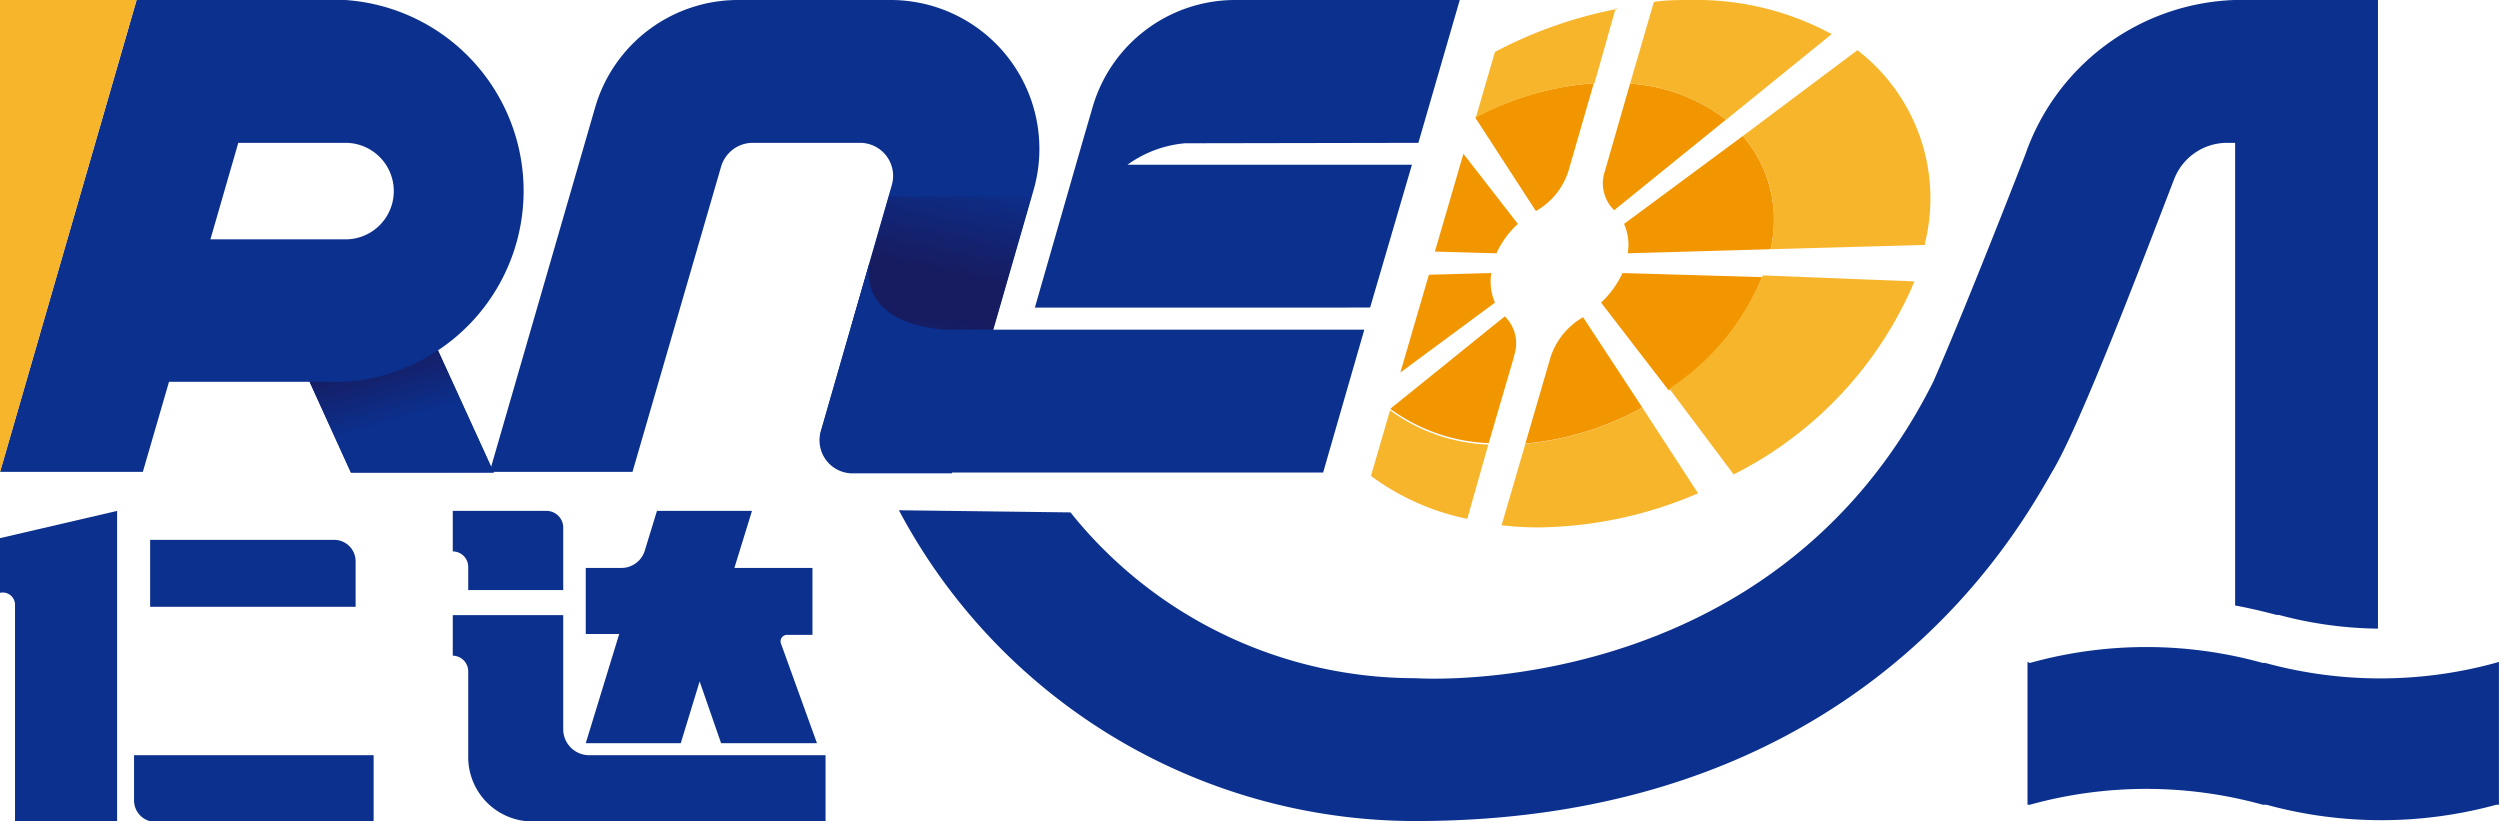 <svg xmlns="http://www.w3.org/2000/svg" xmlns:xlink="http://www.w3.org/1999/xlink" viewBox="0 0 116.56 38.28"><defs><style>.cls-1{fill:url(#未命名的渐变);}.cls-2{fill:url(#未命名的渐变-2);}.cls-3{fill:none;}.cls-4{isolation:isolate;}.cls-5{fill:#0b308e;}.cls-6{fill:#f29600;}.cls-7{fill:#f7b52c;}.cls-8{mix-blend-mode:multiply;}.cls-9{clip-path:url(#clip-path);}.cls-10{clip-path:url(#clip-path-2);}.cls-11{mask:url(#mask);}.cls-12{fill:url(#未命名的渐变_3);}.cls-13{clip-path:url(#clip-path-3);}.cls-14{clip-path:url(#clip-path-4);}.cls-15{mask:url(#mask-2);}.cls-16{fill:url(#未命名的渐变_3-2);}</style><linearGradient id="未命名的渐变" x1="-458.15" y1="340.48" x2="-457.15" y2="340.48" gradientTransform="matrix(0, 3.12, 3.12, 0, -1042.98, 1445.99)" gradientUnits="userSpaceOnUse"><stop offset="0" stop-color="#fff"/><stop offset="1"/></linearGradient><linearGradient id="未命名的渐变-2" x1="-606.85" y1="403.34" x2="-605.85" y2="403.34" gradientTransform="matrix(4.97, 0, 0, -4.97, 3059.39, 2018.3)" xlink:href="#未命名的渐变"/><clipPath id="clip-path"><rect class="cls-3" x="13.62" y="16.01" width="9.41" height="6.02"/></clipPath><clipPath id="clip-path-2"><polygon class="cls-3" points="20.28 16.02 13.62 16.02 16.36 22.04 23.03 22.04 20.28 16.02"/></clipPath><mask id="mask" x="12.04" y="13.54" width="12.57" height="10.97" maskUnits="userSpaceOnUse"><rect class="cls-1" x="12.97" y="14.84" width="10.7" height="8.36" transform="translate(-4.5 5.73) rotate(-15.85)"/></mask><linearGradient id="未命名的渐变_3" x1="-458.15" y1="340.48" x2="-457.15" y2="340.48" gradientTransform="matrix(0, 3.12, 3.12, 0, -1042.98, 1445.99)" gradientUnits="userSpaceOnUse"><stop offset="0" stop-color="#171c61"/><stop offset="1" stop-color="#0b308e"/></linearGradient><clipPath id="clip-path-3"><rect class="cls-3" x="39.63" y="9.15" width="8.47" height="6.25"/></clipPath><clipPath id="clip-path-4"><polygon class="cls-3" points="46.3 15.4 39.63 15.4 41.44 9.15 48.1 9.15 46.3 15.4"/></clipPath><mask id="mask-2" x="38.33" y="7.39" width="11.07" height="9.78" maskUnits="userSpaceOnUse"><rect class="cls-2" x="39.91" y="7.48" width="7.91" height="9.61" transform="matrix(0.21, -0.98, 0.98, 0.21, 22.52, 52.52)"/></mask><linearGradient id="未命名的渐变_3-2" x1="-606.85" y1="403.34" x2="-605.85" y2="403.34" gradientTransform="matrix(4.97, 0, 0, -4.97, 3059.39, 2018.3)" xlink:href="#未命名的渐变_3"/></defs><title>资源 1</title><g class="cls-4"><g id="图层_2" data-name="图层 2"><g id="图层_1-2" data-name="图层 1"><path class="cls-5" d="M105.55,0h-1l-.37,0A10.73,10.73,0,0,0,94.43,7.2s-2.68,6.92-4.29,10.59C82.62,32.81,66,31.62,66,31.62a20.58,20.58,0,0,1-16.09-7.73l-8-.1A27.27,27.27,0,0,0,66,38.28c20.73,0,28.09-13.52,29.7-16.32C97,19.81,100,11.9,101.36,8.37a2.65,2.65,0,0,1,2.48-1.71h.37V28.23c.65.12,1.29.27,1.93.44l.11,0a18.58,18.58,0,0,0,4.62.64V0Z"/><path class="cls-5" d="M94.53,30.86v6.66l.11,0a20.33,20.33,0,0,1,10.86,0h0l.17,0a20.31,20.31,0,0,0,10.72,0l.12,0V30.86l-.17.05a20.31,20.31,0,0,1-10.72,0l-.12,0a20.23,20.23,0,0,0-10.86,0Z"/><path class="cls-5" d="M0,25.09v2.55a.57.57,0,0,1,.7.56V38.28H5.46V23.82Z"/><path class="cls-5" d="M7,28.29h9.58V26.17a1,1,0,0,0-1-1H7Z"/><path class="cls-5" d="M7.21,38.28H17.42V35.21H6.25v2.11a1,1,0,0,0,1,1"/><path class="cls-5" d="M38.09,34.65,36.41,30a.3.3,0,0,1,.28-.4h1.19V26.48H34.24l.82-2.66H30.63l-.57,1.86a1.14,1.14,0,0,1-1.09.8H27.31v3.08h1.56l-1.56,5.09h4.43l.88-2.88,1,2.88Z"/><path class="cls-5" d="M26.26,34V28.68H21.11v1.89a.73.73,0,0,1,.72.73v4a3,3,0,0,0,3,3H38.49V35.21h-11A1.21,1.21,0,0,1,26.26,34"/><path class="cls-5" d="M21.11,23.82v1.89a.72.72,0,0,1,.72.72v1.08h4.43V24.6a.78.78,0,0,0-.78-.78Z"/><path class="cls-5" d="M27.75,5,22.83,22h6.66L33.62,7.77a1.54,1.54,0,0,1,1.47-1.11h5a1.54,1.54,0,0,1,1.48,2L38.28,20.07a1.54,1.54,0,0,0,1.48,2h4.62L48.19,8.86A6.94,6.94,0,0,0,41.53,0H34.41a6.94,6.94,0,0,0-6.66,5"/><polygon class="cls-5" points="20.28 16.02 13.62 16.02 16.36 22.04 23.03 22.04 20.28 16.02"/><path class="cls-5" d="M66.13,6.66,68.06,0H57.59a6.92,6.92,0,0,0-6.65,5l-.48,1.65-2.21,7.69H63.88l1.95-6.66H52.57a5.37,5.37,0,0,1,2.68-1Z"/><path class="cls-6" d="M74.31,3.88,73.12,8a3.3,3.3,0,0,1-1.51,1.84h0L68.78,5.48a13.83,13.83,0,0,1,5.53-1.6"/><path class="cls-6" d="M82.55,11.62l-6.66.19a2.37,2.37,0,0,0-.17-1.37l5.54-4.1a6,6,0,0,1,1.29,5.28"/><path class="cls-6" d="M82.16,12.92A11.61,11.61,0,0,1,77.8,18.2l-3.15-4.09a4.58,4.58,0,0,0,1-1.38Z"/><path class="cls-6" d="M80.47,5.58,75.26,9.8h0A1.74,1.74,0,0,1,74.82,8L76,3.9a8.15,8.15,0,0,1,4.47,1.68"/><path class="cls-6" d="M70.77,10.44a4.23,4.23,0,0,0-1,1.37l-2.87-.08,1.33-4.56Z"/><path class="cls-6" d="M70.6,16.59l-1.19,4.07a8.3,8.3,0,0,1-4.59-1.6l5.34-4.31h0a1.76,1.76,0,0,1,.43,1.84"/><path class="cls-7" d="M75.34.35l-1,3.53a13.83,13.83,0,0,0-5.53,1.6v0l.89-3.06a20.53,20.53,0,0,1,5.68-2"/><path class="cls-7" d="M89.75,11.42l-7.2.2a6,6,0,0,0-1.29-5.28l5.34-4a8.72,8.72,0,0,1,3.15,9"/><path class="cls-7" d="M89.26,13.12a17.85,17.85,0,0,1-8.43,9l-3-4a11.61,11.61,0,0,0,4.36-5.28Z"/><path class="cls-7" d="M85.4,1.59l-4.93,4A8.15,8.15,0,0,0,76,3.9L77.11.09C77.68,0,78.25,0,78.83,0A13.25,13.25,0,0,1,85.4,1.59"/><path class="cls-7" d="M69.41,20.66l-1,3.53a11.37,11.37,0,0,1-4.49-2l.89-3.06,0,0a8.3,8.3,0,0,0,4.59,1.6"/><path class="cls-7" d="M79.17,23a19.26,19.26,0,0,1-7.5,1.59,14.66,14.66,0,0,1-1.66-.1l1.11-3.8A13.8,13.8,0,0,0,76.57,19Z"/><path class="cls-6" d="M76.57,19a13.8,13.8,0,0,1-5.45,1.68l1.18-4.05a3.34,3.34,0,0,1,1.51-1.84h0Z"/><path class="cls-6" d="M69.7,14.11l-4.41,3.26,1.33-4.56,2.91-.08a2.51,2.51,0,0,0,.17,1.38"/><g class="cls-8"><g class="cls-9"><g class="cls-10"><g class="cls-11"><rect class="cls-12" x="12.97" y="14.84" width="10.7" height="8.36" transform="translate(-4.5 5.73) rotate(-15.85)"/></g></g></g></g><path class="cls-5" d="M16.09,0H6.37L0,22H6.66l1.22-4.2h8.21A8.92,8.92,0,0,0,16.09,0m0,11.16H9.81l1.3-4.5h5a2.25,2.25,0,0,1,0,4.5"/><polygon class="cls-7" points="0 0 0 22.03 6.37 0 0 0"/><g class="cls-8"><g class="cls-13"><g class="cls-14"><g class="cls-15"><rect class="cls-16" x="39.91" y="7.48" width="7.91" height="9.61" transform="matrix(0.21, -0.98, 0.98, 0.21, 22.52, 52.52)"/></g></g></g></g><path class="cls-5" d="M44,15.37C40,15,40.47,12.52,40.56,12.18l-.91,3.16v0l-1.35,4.69a1.54,1.54,0,0,0,1.48,2H61.69l1.92-6.66Z"/><path class="cls-5" d="M40.56,12.18l0,0,0,0"/></g></g></g></svg>